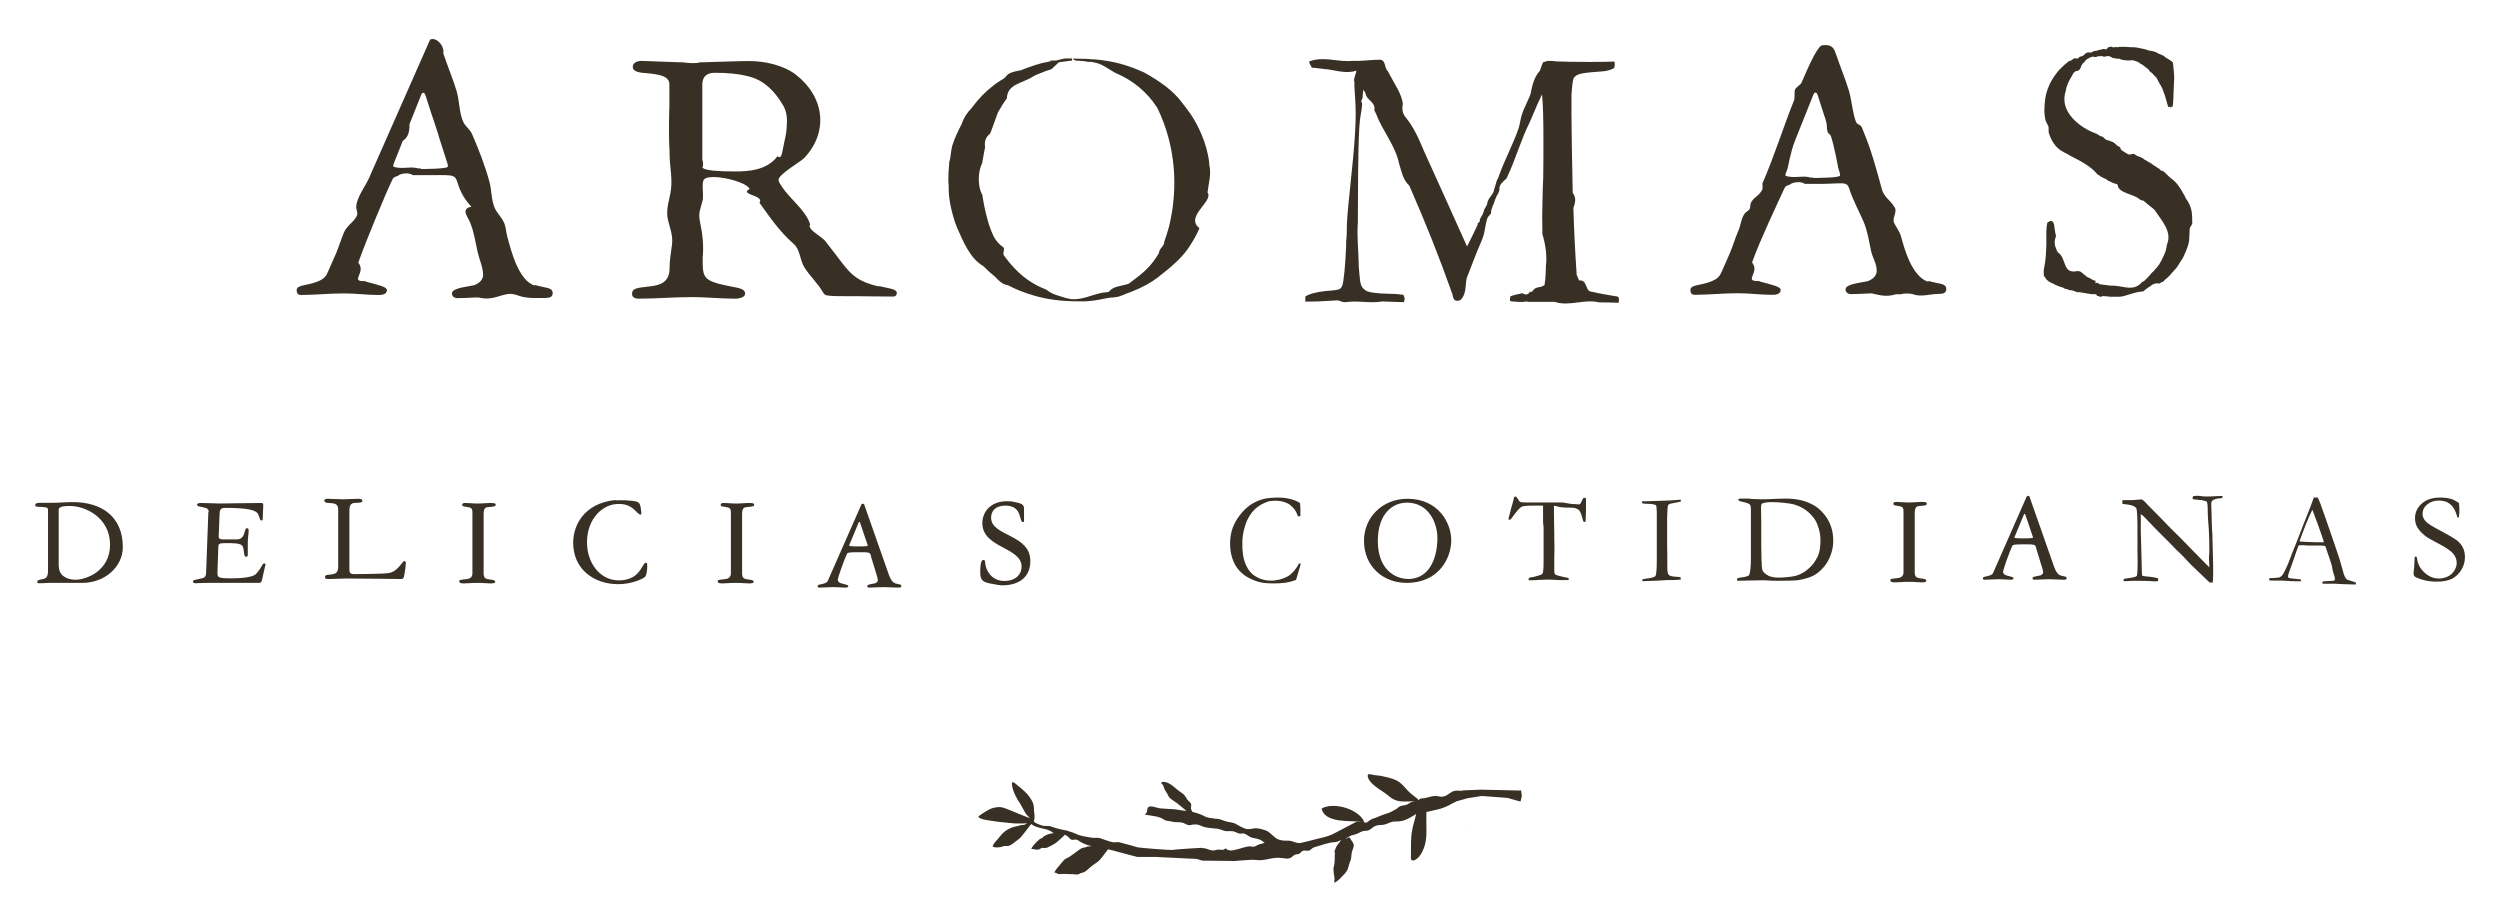 <svg xmlns="http://www.w3.org/2000/svg" id="Capa_1" width="50.33mm" height="18.58mm" viewBox="0 0 142.67 52.66"><defs><style>      .st0 {        fill: #383025;      }    </style></defs><g><path class="st0" d="M2.92,33.26c-.1,0-.23,0-.35.01s-.23.01-.32.01c-.04,0-.13,0-.13-.07,0-.06.05-.13.28-.16.16-.03.34-.05.34-.48v-3.51c0-.14-.31-.13-.51-.14-.17-.01-.22-.01-.22-.1,0-.13.2-.13.29-.13h.68c.19,0,.37-.01.55-.02.19-.01.4-.02.64-.02,1.57,0,2.84.78,2.84,2.57,0,1.12-1.03,2.04-2.31,2.04h-1.76ZM3.36,32.33c0,.52.47.75.95.75.58,0,1.97-.48,1.97-2s-1.37-2.21-2.3-2.21c-.61,0-.63.13-.63.24v3.22Z"></path><path class="st0" d="M11.91,29.23c0-.19-.07-.23-.34-.29-.23-.04-.33-.06-.32-.15,0-.07.11-.09.22-.09.28,0,.89.03,1.07.03.22,0,1.75-.03,2.38-.03.11,0,.11.08.1.24l-.03.72s-.03.04-.06.04c-.1,0-.08-.08-.19-.34-.1-.26-.61-.38-1.88-.38-.27,0-.32.1-.33.35l-.05,1.29c0,.15.11.16.37.16h.65c.55,0,.4-.64.59-.64.1,0,.1.07.1.15,0,.17-.04.28-.05.63-.01.31.01.51,0,.72,0,.07-.01.13-.09.13-.11,0-.11-.12-.14-.34-.05-.39-.12-.44-1.04-.44-.35,0-.4.04-.41.19l-.05,1.45c-.01.34.02.37.88.37.51,0,1.16-.07,1.32-.25.37-.41.34-.6.47-.6.07,0,.07.04.07.07,0,.03-.02.07-.03.12l-.17.76c-.03.12-.07.16-.18.16h-2.6c-.41,0-.64,0-.77.01-.13,0-.17.01-.21.01-.06,0-.18,0-.18-.09,0-.11.14-.1.33-.15.2-.06.41-.02.42-.34l.13-3.49Z"></path><path class="st0" d="M19.29,29.02c0-.26-.2-.31-.51-.32-.13,0-.27-.03-.27-.13,0-.1.11-.11.18-.11.3,0,.56.03.9.03.28,0,.56-.03.84-.03.14,0,.25.01.25.13,0,.09-.19.1-.37.1-.21,0-.37.06-.37.43v3.38c0,.24.11.26.3.26.16,0,1.62-.01,1.93-.06.53-.07.8-.69.9-.69.07,0,.09.07.09.13,0,.1-.04.46-.11.77-.03.12-.11.13-.15.13-.4,0-1.97-.03-3.09-.03-.36,0-.71.03-1.07.03-.18,0-.19-.04-.19-.12,0-.1.09-.11.17-.12.44-.04.58-.08.58-.5v-3.3Z"></path><path class="st0" d="M27.61,32.8c0,.2.17.24.25.25.24.04.4.04.4.15,0,.08-.13.09-.28.09-.19,0-.35-.03-.73-.03s-.57.03-.76.03c-.17,0-.28-.02-.28-.11,0-.1.04-.09.38-.13.13-.01.37-.05.37-.33v-3.48c0-.24-.08-.28-.3-.31-.22-.04-.28-.03-.28-.13s.11-.1.2-.1c.23,0,.35.03.7.03.3,0,.45-.03.67-.03.16,0,.34,0,.34.09,0,.13-.13.11-.48.15-.2.02-.21.25-.21.44v3.42Z"></path><path class="st0" d="M35.14,28.55c.1,0,.46-.02.73.01.66.05.67.08.73.71,0,.07,0,.09-.04.09-.23.02-.4-.68-1.39-.6-.94.08-1.78,1.05-1.66,2.44.09,1.03.81,2.01,1.98,1.91.65-.06.91-.38,1.07-.62.15-.23.21-.37.28-.38.04,0,.09.02.09.05.03.39-.05.62-.08.7-.03.12-.62.4-1.29.46-1.39.12-2.71-.63-2.84-2.11-.11-1.21.63-2.52,2.42-2.68Z"></path><path class="st0" d="M42.36,32.8c0,.2.17.24.25.25.24.04.4.04.4.15,0,.08-.13.09-.28.09-.19,0-.35-.03-.73-.03s-.57.03-.76.03c-.17,0-.28-.02-.28-.11,0-.1.04-.09.38-.13.13-.01.37-.05.37-.33v-3.48c0-.24-.08-.28-.3-.31-.22-.04-.28-.03-.28-.13s.11-.1.2-.1c.23,0,.35.03.7.03.3,0,.45-.03.67-.03.16,0,.34,0,.34.09,0,.13-.13.11-.48.15-.2.02-.21.25-.21.44v3.42Z"></path><path class="st0" d="M49.7,31.7c-.06-.19-.09-.19-.7-.19-.51,0-.63.02-.66.08-.18.37-.53,1.4-.53,1.48,0,.15.16.21.22.22.23.06.38.09.38.15,0,.09-.12.09-.17.09-.2,0-.44-.03-.66-.03-.28,0-.57.03-.83.03-.06,0-.09-.02-.09-.09,0-.1.19-.08.38-.15.15-.05.19-.1.22-.19l1.9-4.32s.04-.04.07-.04c.04,0,.08.02.09.05l1.39,3.96c.14.41.29.51.39.54.2.06.34.04.34.15,0,.07-.06.09-.15.09-.32,0-.57-.03-.87-.03s-.54.03-.83.03c-.07,0-.1-.05-.1-.08,0-.09.15-.11.42-.16.04,0,.19-.07.19-.19,0-.05-.03-.13-.04-.19l-.37-1.21ZM48.5,31.01s-.04.09-.04.13c0,.04.48.04.54.04.04,0,.52,0,.52-.04,0-.04-.02-.07-.04-.14l-.4-1.18s-.01-.04-.04-.04c-.02,0-.03.01-.04.04l-.5,1.2Z"></path><path class="st0" d="M58.45,29.73s-.02.06-.07.06c-.25,0,0-.94-1.01-.94-.58,0-.81.33-.81.69,0,1.07,2.24.93,2.24,2.47,0,.96-.69,1.39-1.6,1.39-.13,0-.47-.06-.72-.11-.46-.1-.54-.23-.54-.69,0-.2.02-.65.17-.65.19,0,.03.22.25.63.07.13.33.57.95.57.71,0,.99-.43.99-.81,0-1.13-2.24-1.06-2.24-2.49,0-.63.46-1.25,1.41-1.25.1,0,.25,0,.4.04.57.11.57.19.57.48v.62Z"></path><path class="st0" d="M116.2,31.25c-.06-.19-.09-.19-.7-.19-.51,0-.63.02-.66.08-.18.37-.53,1.4-.53,1.48,0,.15.16.21.22.22.23.06.38.09.38.15,0,.09-.12.09-.17.09-.2,0-.44-.03-.66-.03-.28,0-.57.03-.83.03-.06,0-.09-.02-.09-.09,0-.1.19-.08.38-.15.15-.05.19-.1.22-.19l1.9-4.32s.04-.04.07-.04c.04,0,.08.02.09.05l1.39,3.96c.14.41.29.51.39.54.2.06.34.04.34.15,0,.07-.06.09-.15.09-.32,0-.57-.03-.87-.03s-.54.03-.83.03c-.07,0-.1-.05-.1-.08,0-.09.15-.11.42-.16.04,0,.19-.07.19-.19,0-.05-.03-.13-.04-.19l-.37-1.21ZM115,30.55s-.04.09-.04.13c0,.04.48.04.54.04.04,0,.52,0,.52-.04,0-.04-.02-.07-.04-.14l-.4-1.18s-.01-.04-.04-.04c-.02,0-.03.01-.04.04l-.5,1.2Z"></path><path class="st0" d="M109.28,32.74c0,.2.17.24.25.25.24.04.4.04.4.15,0,.08-.13.09-.28.09-.19,0-.35-.03-.73-.03s-.57.03-.76.03c-.17,0-.28-.02-.28-.11,0-.1.04-.09.38-.13.13-.01.37-.05.37-.33v-3.48c0-.24-.08-.28-.3-.31-.22-.04-.28-.03-.28-.13s.11-.1.2-.1c.23,0,.35.03.7.03.3,0,.45-.03.67-.03.16,0,.34,0,.34.09,0,.13-.13.11-.48.15-.2.02-.21.25-.21.44v3.42Z"></path><path class="st0" d="M80.32,28.46c1.75,0,2.5,1.36,2.5,2.37s-.71,2.43-2.54,2.43c-1.39,0-2.44-.98-2.44-2.4,0-1.34,1.05-2.4,2.48-2.4ZM80.32,33.04c1.64,0,1.71-1.95,1.71-2.32,0-.96-.55-2.04-1.74-2.04-.81,0-1.66.62-1.66,2.19,0,1.7,1.07,2.16,1.69,2.16Z"></path><path class="st0" d="M74.19,28.71c.02.19.03.38.02.58,0,.04,0,.09,0,.16-.03,0-.06.01-.08.01-.01,0-.03,0-.06,0-.09-.29-.24-.5-.46-.66-.22-.15-.5-.23-.83-.23-.18,0-.33.02-.45.06-.22.08-.41.18-.58.31-.17.13-.31.29-.43.48-.12.18-.22.41-.29.67-.08.26-.12.53-.13.8-.02.52.04.95.18,1.29.14.34.34.58.61.73.26.15.53.22.81.22h.17c.19-.03.32-.05.39-.07.18-.05.32-.11.44-.18.12-.07.23-.17.34-.29.11-.13.21-.27.29-.44h.04s.03,0,.05,0c0,.06,0,.1-.01.11-.12.41-.2.69-.25.84-.04,0-.09.02-.14.04-.28.1-.66.15-1.12.15-.38,0-.66-.03-.84-.08-.19-.05-.39-.13-.6-.24-.22-.11-.4-.26-.56-.44-.16-.18-.29-.41-.38-.69s-.13-.58-.12-.91c.01-.31.06-.58.15-.82s.22-.47.4-.71.39-.44.62-.6c.24-.16.5-.27.78-.34.2-.04.48-.07.84-.07.26,0,.51.04.74.11.23.07.38.14.46.21Z"></path><path class="st0" d="M86.23,29.04l.15-.54c0-.07.02-.12.04-.14.02-.02.04-.03.06-.03.04,0,.09.05.15.15.04.07.07.12.1.14.03.02.06.03.11.04h.04s.15.01.15.01h.84s1,0,1,0h.29l.55.09s.05,0,.09,0c.16.01.26.02.3.02.04,0,.06-.01.09-.04,0,0,.05-.09.12-.24.03-.07.07-.1.11-.1.02,0,.04,0,.07.01.01.05.02.09.02.13v.14s0,.3,0,.3c0,.07,0,.31-.02.71,0,.03,0,.05-.01.07-.03.02-.05.02-.07.02s-.04,0-.05-.03-.03-.07-.05-.16c-.05-.21-.11-.36-.18-.46-.05-.06-.12-.1-.21-.13-.09-.03-.3-.04-.64-.04-.27,0-.47-.1-.6-.1,0,.1,0,.18,0,.26l.03,2.22c0,.09,0,.26-.01.5v.48s0,.26,0,.26c0,.08.01.14.04.18.03.04.11.07.23.1.22.05.37.09.44.1.05,0,.08.01.11.03v.11h-.51c-.28-.01-.49-.02-.63-.03l-.52.02-.38.02c-.11,0-.17,0-.2,0l-.05-.02c0-.05.02-.09.03-.11.02-.02.06-.03.13-.04.1-.01.22-.04.35-.08.14-.04.23-.07.27-.11.02-.02.04-.06.05-.11.02-.1.03-.31.03-.62v-1.93s-.03-.29-.03-.29v-.95h-.58c-.34,0-.55.02-.63.06-.12.06-.29.25-.52.57-.08.12-.14.18-.2.18h-.03s-.01-.03-.01-.05c0-.03.02-.11.06-.26.05-.18.08-.31.09-.37Z"></path><path class="st0" d="M93.68,33.08c.05-.02.11-.04.16-.05.36-.04.57-.09.63-.16.05-.07.08-.37.08-.92v-.38s0-.39,0-.39v-.43s0-.25,0-.25v-.28s0-.33,0-.33v-.15s0-.19,0-.19c0-.04,0-.09,0-.15,0-.15,0-.31-.02-.48,0-.03-.02-.06-.04-.1-.09-.04-.23-.07-.43-.07-.2,0-.31-.02-.33-.04-.02-.01-.03-.05-.03-.11h.3s.95-.03.95-.03c.24,0,.57-.03.97-.06,0,.04,0,.07,0,.11-.05.01-.13.03-.24.05-.23.04-.36.07-.41.09-.03.01-.05.03-.07.06-.02.04-.04.12-.04.24l-.02.46v1.59s.01.63.01.63c0,.2,0,.33,0,.4,0,.27,0,.44.02.51.01.07.04.13.07.16.03.03.09.05.16.07.11.02.2.03.26.03.13,0,.22.01.25.05,0,.03.01.06.01.08v.03c-.22.02-.38.03-.48.03-.06,0-.17,0-.32,0l-.49.03-.84.03h-.07s0-.1,0-.1Z"></path><path class="st0" d="M99.13,33.01c.09-.04.19-.06.31-.07.17-.02.3-.06.38-.12.06-.13.1-.46.1-1v-.9s0-.25,0-.25v-.46s0-1.16,0-1.16c0-.13-.02-.22-.06-.26-.05-.06-.2-.11-.44-.16-.1-.02-.16-.04-.18-.06s-.03-.05-.04-.1c.05-.01.09-.02.11-.02h.39c.09,0,.19,0,.29.02.22.01.44.02.67.02.07,0,.16,0,.29-.01.33-.02.85-.03,1-.03.29,0,.56.03.82.09s.52.16.79.32c.17.1.34.25.52.46.18.21.31.44.4.69.09.25.14.53.14.84,0,.28-.05.56-.15.83-.1.27-.24.51-.42.71-.18.2-.36.35-.55.45s-.47.19-.85.26c-.16.03-.73.04-1.14.04-.27,0-.49,0-.66-.02-.07,0-.14-.01-.21-.01-.01,0-.02,0-.04,0l-1.46.03v-.03s-.01-.02-.01-.04v-.05ZM100.95,32.87c.18.06.36.09.55.09.24,0,.77-.04,1-.11s.44-.18.61-.32c.18-.14.32-.29.44-.46.11-.17.2-.33.24-.47.07-.2.1-.47.1-.79s-.07-.62-.2-.94c-.09-.22-.25-.43-.48-.64-.23-.2-.5-.35-.81-.44-.31-.09-.93-.14-1.29-.14-.25,0-.43.03-.55.08-.01.01-.03.03-.04.05-.01.06-.02.11-.02.16,0,.03,0,.07,0,.11,0,.28.01.5.01.66v.81c0,1.19.02,1.85.06,1.99.04.13.17.25.37.35Z"></path><path class="st0" d="M121.12,28.71v-.17c.4,0,.69,0,.88-.03.07,0,.12-.01.15-.01.02,0,.06,0,.1,0,.11.08.21.18.3.29.02.02.04.05.07.07l.82.83.12.13c.17.18.32.33.45.46.14.13.4.39.79.79l.93.95c.09.09.21.21.35.35v-.06c-.01-.33-.02-.51-.02-.53l.02-.21v-.34s0-.15,0-.15c0-.1,0-.4-.03-.9,0-.07-.01-.2-.03-.39-.02-.19-.03-.56-.03-.7,0-.26-.02-.41-.05-.46-.02-.03-.13-.06-.33-.1-.05,0-.12,0-.22-.02-.12,0-.18-.01-.21-.02-.02,0-.04-.03-.06-.06,0-.04.02-.07.03-.11.07-.02.14-.03.21-.03.07,0,.16,0,.27.02.11.02.2.02.29.02.12,0,.3,0,.55-.02.14,0,.24-.01.29-.01h.07v.11s-.11.03-.18.03c-.07,0-.14.01-.2.03-.09.03-.15.05-.17.07-.06.06-.09.12-.09.19l.04,1.33.03.52v.15s.02.72.02.72c.02.49.02.92.02,1.28,0,.08,0,.25-.02.51h-.18c-.09-.08-.4-.38-.93-.89-.12-.12-.21-.2-.25-.25l-.33-.35c-.13-.13-.21-.21-.25-.25-.04-.04-.07-.06-.09-.08-.28-.3-.65-.66-1.1-1.11-.12-.12-.3-.31-.54-.56-.15-.16-.24-.26-.28-.29-.04-.04-.09-.08-.16-.12v.12c-.01.46,0,1.11.03,1.92l.03,1.18c0,.1,0,.2.02.29l.14.03c.25.02.49.05.72.1.02.01.03.02.05.03v.14s-.08.02-.11.02c-.03,0-.06,0-.1,0-.26-.02-.57-.03-.93-.03-.26,0-.49,0-.68.02h-.05s-.06,0-.1,0v-.11s.1-.04.1-.04l.18-.02c.16-.02.28-.05.36-.07.05-.02.09-.04.12-.07.03-.16.04-.41.04-.72,0-.15,0-.42-.01-.81v-1.5c-.01-.45-.03-.72-.06-.8-.02-.04-.05-.08-.1-.11-.1-.06-.23-.1-.39-.12-.16-.02-.26-.03-.31-.04Z"></path><path class="st0" d="M129.51,33.01s.06-.03.09-.03h.08s.05,0,.09,0c.18-.01.29-.03.33-.04.08-.04.16-.12.22-.23.13-.24.28-.58.44-1.02.08-.21.13-.34.15-.38.06-.14.12-.29.18-.45l.36-.93c.06-.15.19-.48.4-1.01.05-.13.12-.31.19-.53h.11s.12,0,.12,0c.1.2.18.42.26.66.04.12.11.31.2.56l.51,1.48.27.8c.14.46.23.85.28.96s.09.17.13.21c.01,0,.06.02.13.05.08.02.13.04.16.05.11.03.18.06.23.08,0,.03.01.05.01.06,0,.01,0,.03-.01.05-.08,0-.13,0-.16,0-.12,0-.34-.01-.64-.02l-.36-.02h-.43s-.06,0-.09,0-.06,0-.08,0h-.08s-.05-.01-.07-.02c0-.03,0-.07.02-.1.03-.01.06-.02.08-.02l.38-.02c.1,0,.17-.01.22-.03.01-.04.02-.07.02-.1,0-.04-.03-.15-.09-.33-.04-.12-.07-.35-.1-.46-.03-.11-.15-.46-.36-1.07-.1-.02-.18-.03-.26-.03h-.77s-.22-.02-.22-.02c-.08,0-.17,0-.27.01-.03.07-.05.12-.06.15l-.34.98c-.14.37-.21.58-.21.61,0,.02,0,.06.03.11.05.02.12.03.2.04l.48.05s.04.04.04.06c0,.01,0,.03-.01.05-.11,0-.19,0-.25,0-.19,0-.41-.01-.66-.03-.12,0-.2-.01-.25-.01s-.14,0-.26,0c-.08,0-.14,0-.18,0-.06,0-.13,0-.22-.02v-.02s0-.04.02-.07ZM131.26,30.9c.25.02.54.03.87.04.19,0,.35,0,.49,0-.02-.09-.05-.18-.08-.26-.15-.42-.23-.65-.24-.69l-.31-.83-.03-.07s-.07.15-.17.36c-.16.37-.28.66-.35.86-.03.09-.07.18-.1.27-.04.09-.06.15-.07.19s-.02.07-.04.11h.02Z"></path><path class="st0" d="M140.32,28.67c.02.16.03.25.03.27v.32c-.02.14-.03.22-.03.26-.02,0-.04.01-.05.01h-.03c-.08-.34-.21-.58-.39-.74s-.4-.23-.67-.23-.49.08-.67.23-.26.33-.26.53c0,.15.06.3.18.43.12.13.43.32.93.58.38.2.65.36.82.48.16.12.29.27.37.43.08.16.12.35.12.55,0,.26-.07.5-.2.72-.13.22-.31.39-.53.51-.22.11-.52.17-.89.17-.32,0-.63-.05-.93-.15-.17-.06-.28-.11-.32-.15-.04-.04-.06-.08-.06-.12,0-.03,0-.06,0-.1.03-.28.05-.51.05-.69,0-.11.01-.18.02-.2,0-.02.03-.02.05-.02.02,0,.04,0,.05.02.01.02.02.04.03.09.03.29.16.56.41.79.24.23.52.35.83.35.19,0,.36-.04.52-.12.16-.08.28-.19.37-.34.09-.15.13-.29.13-.43,0-.19-.07-.37-.2-.53-.14-.16-.41-.35-.82-.56-.41-.21-.68-.37-.8-.47-.2-.16-.35-.33-.45-.51-.07-.14-.11-.3-.11-.48,0-.33.13-.61.39-.84.26-.23.61-.34,1.05-.34.24,0,.45.03.63.08.13.04.26.11.4.21Z"></path></g><g><path class="st0" d="M30.51,16.29c-.92-.28-1.35-2.01-1.56-2.79-.08-.29-.07-.57-.21-.85-.12-.25-.33-.45-.46-.69-.25-.46-.21-1.09-.35-1.59-.25-.93-.61-1.84-.99-2.72-.12-.27-.35-.42-.48-.65-.25-.48-.24-1.27-.4-1.8-.21-.69-.49-1.36-.72-2.04-.01-.04-.03-.07-.04-.11.08-.45-.42-.97-.76-.79,0,0,0,.02-.01.03-.2.44-1.9,4.31-3.42,7.75-.01.03-.02.05-.03.08-.22.49-.74,1.16-.75,1.68,0,.22.13.35.01.56-.19.34-.54.51-.71.9-.17.39-.28.8-.45,1.19-.15.36-.32.71-.47,1.07-.11.25-.22.41-.66.57-.55.21-1.12.16-1.12.46,0,.21.09.28.26.28.75,0,1.61-.09,2.44-.09.64,0,1.34.09,1.94.09.15,0,.51,0,.51-.28,0-.18-.44-.28-1.12-.46-.02,0-.04-.01-.06-.02-.02,0-.05-.02-.07-.03-.91.04.09-.48-.38-1.05,0-.04.02-.07.03-.1.4-1.12,1.48-3.74,1.91-4.64.04-.08.08-.14.23-.19.02,0,.05-.01.07-.02.22-.19.71-.19.86-.05.03,0,.05,0,.08,0,.13,0,.27,0,.42,0,1.81.02,1.89-.12,2.07.46.16.52.4.94.78,1.34-.61.13-.23.53-.07.91.22.53.3,1.1.42,1.65.09.42.32.91.32,1.33,0,.39-.42.57-.55.6-.79.14-1.23.21-1.23.48,0,.09.09.25.31.25.37,0,.72-.02,1.07-.04.04,0,.08,0,.12,0,.52.12.82.05,1.33-.11.4-.12.59-.13.98.01.47.17,1.02.13,1.5.13.26,0,.44-.05.44-.28,0-.34-.42-.28-1.01-.46ZM24.03,9.61s-.03,0-.06,0c-.02,0-.05,0-.09,0-.43-.13-.79.03-1.27-.06-.03,0-.06-.01-.09-.02-.05-.01-.08-.03-.08-.04,0-.14.09-.28.13-.41,0,0,.17-.42.39-.98,0-.02.02-.05.03-.07q.4-.24.38-.95s.02-.05.03-.08c.33-.83.64-1.6.64-1.6.02-.07.07-.11.11-.11.09,0,.11.09.13.14,0,0,.16.51.37,1.15,0,.03.02.05.03.08q.21.63.33,1s.02.06.02.09c.23.71.42,1.31.42,1.31.07.21.11.32.11.44,0,.14-1.41.14-1.54.14Z"></path><path class="st0" d="M69.01,9.37s0-.04,0-.06c-.12-1.15-.67-2.2-.99-2.69-.06-.09-.11-.18-.18-.26-.06-.09-.13-.17-.19-.26-.04-.05-.08-.1-.12-.15-.02-.02-.03-.03-.04-.05-.52-.74-1.34-1.29-2.2-1.77-.03-.01-.06-.03-.09-.04-.38-.17-.78-.32-1.2-.44-.51-.14-1.04-.23-1.57-.27-.03,0-.07,0-.1,0-.18-.02-.32-.03-.47-.03-.03,0-.06,0-.09,0-.17,0-.31-.01-.45-.01-.03,0-.06,0-.08,0v.04s.17.08.17.08c.03,0,.06,0,.1,0,.13,0,.26.02.39.03.03,0,.06.01.09.02.15.04.28-.01.4.04.03,0,.07.01.1.02.44.07.87.46,1.28.64.7.31,1.29.74,1.79,1.3.16.18.3.36.43.56.02.03.04.06.06.09,1.03,2.12,1.21,4.5.67,6.74,0,.04-.02.07-.03.11-.07.25-.14.48-.22.7-.01.03-.02.06-.03.09,0,.25-.27.34-.31.65-.02.03-.03.05-.05.08-.27.46-.64.87-1.11,1.23-.16.12-.33.26-.51.39-.03.02-.05.04-.08.05-.42.13-.87.13-1.1.45-.03,0-.06.01-.09.02-.6.02-1.24.39-1.85.4-.03,0-.06,0-.09,0-.14,0-.28-.03-.42-.07-.03,0-.06-.02-.1-.03-.34-.1-.71-.19-1.01-.44-.03-.01-.06-.03-.09-.04-.56-.22-1.06-.54-1.51-.96-.27-.26-.52-.54-.74-.84-.02-.03-.04-.06-.06-.08-.14-.12.04-.39-.05-.49-.37-.27-.55-.55-.69-.92-.01-.03-.02-.06-.04-.1-.11-.29-.2-.61-.28-.94-.07-.3-.13-.58-.17-.85-.01-.07-.02-.13-.03-.2-.27-.45-.27-1.29,0-1.83,0-.06.02-.13.03-.2.03-.19.07-.39.11-.6,0-.03.01-.06.02-.09-.06-.31.04-.59.28-.76.01-.03.02-.06.04-.09.13-.35.2-.54.4-1.1.03-.06.06-.12.1-.18.1-.18.21-.35.31-.5.04-.05.07-.1.11-.15.03-.84.88-.84,1.51-1.26.05-.03.11-.05.16-.08.16-.07.34-.14.52-.21.11-.04.23-.07.34-.11.03,0,.42-.4.44-.4h-.02s.77-.1.77-.1v-.12h-.42l-.49.12h-.33s.02.04.02.04c-.03,0-.06.01-.09.02-.28.05-.53.11-.77.19-.22.07-.43.15-.63.22-.07.03-.13.05-.19.08-.95.16-.74.32-1.03.5-.05.03-.1.06-.15.09-.14.09-.28.18-.4.28-.45.34-.84.74-1.19,1.21-.02.03-.04.06-.06.08-.27.28-.45.55-.57.92-.02.03-.03.06-.05.09-.19.37-.35.72-.46,1.06-.01.03-.02.06-.03.09-.08.3-.08.67-.17.92,0,.02,0,.05,0,.07-.04.51-.05.57-.05.92,0,.15.01.29.02.43q-.02.83.35,1.99c.03.08.06.16.09.24,0,.02.02.04.02.06.39.87.75,1.79,1.53,2.24.02.02.05.05.07.07.18.18.35.34.53.48.02.02.05.04.07.06.2.22.38.4.67.46.03,0,.06.02.09.03.41.22.89.41,1.44.57.73.22,1.57.33,2.5.33.03,0,.07,0,.1,0,.03,0,.07,0,.1,0,.42.02.97-.07,1.42-.17.03,0,.06-.01.09-.02.09-.01.19-.02.29-.03.03,0,.07,0,.1-.01.35-.02.62-.21.9-.29.04-.01.07-.03.1-.04.57-.22,1.06-.49,1.47-.8.8-.61,1.37-1.14,1.7-1.61.21-.3.39-.6.54-.9.05-.1.1-.2.14-.3-.82-.65.68-1.45.5-1.97,0-.02-.02-.05-.04-.07.06-.53.24-1.07.09-1.62Z"></path><path class="st0" d="M110.05,16.08c-.92-.28-1.35-1.81-1.56-2.58-.08-.29-.26-.51-.4-.79-.12-.25.18-.61.05-.85-.25-.46-.62-.58-.75-1.08-.25-.93-.61-2.25-.99-3.14-.12-.27-.12-.47-.37-.56-.24-.09-.35-1.36-.51-1.89-.21-.69-.49-1.36-.72-2.04-.01-.04-.07-.18-.08-.21-.17-.46-.54-.36-.72-.36-.22,0-.65.86-1.19,2.13-.06.14-.31.25-.37.4-.06.15,0,.47-.06.62-.54,1.32-1.14,3.23-1.8,4.73-.01.03.02.31,0,.33-.22.49-.69.49-.7,1.01,0,.22-.24.24-.36.45-.19.34-.17.61-.35,1-.17.39-.28.8-.45,1.19-.15.36-.32.71-.47,1.07-.11.25-.22.41-.66.57-.55.21-1.12.16-1.12.46,0,.21.09.28.26.28.75,0,1.61-.09,2.44-.09.64,0,1.34.09,1.94.09.15,0,.51,0,.51-.28,0-.18-.44-.28-1.12-.46-.02,0-.04-.01-.06-.02-.02,0-.05-.02-.07-.03-.91.04.09-.48-.38-1.05,0-.04.02-.07.03-.1.4-1.12,1.39-3.22,1.81-4.13.04-.08.08-.14.23-.19.02,0,.05-.01.07-.02.22-.19.71-.19.86-.05.03,0,.05,0,.08,0,.13,0,.27,0,.42,0,1.81.02,1.89-.22,2.07.35.16.52.64,1.45.8,1.83.22.53.3,1.1.42,1.65.09.42.32.7.32,1.13,0,.39-.42.57-.55.6-.79.14-1.23.21-1.23.48,0,.09.09.25.31.25.37,0,.72-.02,1.07-.04.04,0,.08,0,.12,0,.52.12.86.21,1.37.05.08,0,.14,0,.21,0,.02,0,.05,0,.07,0,.33-.1.78,0,.7,0,.47.17.97-.02,1.46-.02.26,0,.44-.05.44-.28,0-.34-.42-.28-1.01-.46ZM103.48,10.13s-.03,0-.06,0c-.02,0-.05,0-.09,0-.43-.13-.79.03-1.27-.06-.03,0-.06-.01-.09-.02-.05-.01-.08-.03-.08-.04,0-.14.09-.28.13-.41,0,0,.17-.94.39-1.5,0-.02.43-1.08.44-1.11.33-.83.64-1.6.64-1.6.02-.07.07-.11.11-.11.09,0,.11.09.13.14,0,0,.16.51.37,1.15,0,.03.02.05.03.08.21.63.06.52.18.9,0,.03.16.16.17.19.23.71.42,1.83.42,1.83.07.21.11.32.11.44,0,.14-1.41.14-1.54.14Z"></path><path class="st0" d="M124,3.56c.03.24.05.4.06.55.01.15.02.28.02.25s-.01.25-.02.47c-.01.23-.02.4-.02.47,0,.2-.02.42-.02.49,0,.09-.02.2-.03.28-.06.04-.12.06-.16.04,0-.09-.1.04-.1-.02-.06-.21-.12-.44-.2-.69-.04-.11-.08-.22-.12-.32-.04-.09-.09-.21-.14-.27-.05-.07-.1-.19-.15-.28-.05-.11-.11-.17-.16-.2-.06-.07-.12-.14-.18-.19-.06-.02-.13-.11-.19-.2-.07-.04-.14-.12-.21-.16-.07-.07-.14-.11-.22-.14-.07-.07-.15-.11-.23-.14s-.16-.05-.24-.07c-.11.02-.22.02-.33.01-.11,0-.22-.03-.33-.05-.11-.09-.22,0-.34-.08-.11.06-.22-.11-.33-.1-.11-.05-.2.04-.31.02-.11-.07-.21,0-.31-.03-.1.06-.2.07-.3.02-.1.05-.19.04-.28.13-.09,0-.17.15-.25.23-.04,0-.08.09-.12.15-.04.13-.07.16-.11.23-.08.11-.17.06-.24.11-.07.03-.14.13-.2.26-.06.1-.12.2-.18.32-.04.09-.08.17-.11.27-.03.09-.05.18-.06.27-.41,1.19.84,2.12,1.76,2.44.1.05.21.16.33.16.06.03.12.13.18.15.06.07.12.05.18.07.06.02.13.05.19.08.07,0,.13.07.2.13.07.07.14.12.21.15.07,0,.08.19.15.21.11.06.22.15.33.2.11.09.28-.03.38,0,.1.1.2.13.29.16.09.04.18.06.27.15.09.04.17.1.25.15.08.04.16.08.23.14.07.06.14.1.21.13.07.08.13.08.19.13.06.09.12.11.17.11.05.03.11.05.16.12.08.08.16.15.23.22.07.07.15.12.21.17.14.11.26.26.37.43.11.12.2.35.29.47.02.06.04.1.06.14.38.53.37.83.38,1.44,0,.05-.15.26-.15.3,0,.23-.02.43-.03.67,0,.05-.02.11-.03.16-.02.1-.05.2-.08.27-.02.04-.03.09-.05.13s-.03.08-.05.12c-.07.17-.16.38-.26.5-.05.09-.1.17-.15.24-.05.08-.11.17-.17.23-.06.04-.12.14-.18.2-.06.04-.12.17-.19.2-.07.07-.13.15-.2.18-.07.08-.14.17-.22.16-.04.03-.07.05-.11.08-.17-.04-.31,0-.42.07-.04.02-.07.05-.1.08-.12.06-.22.14-.32.22-.03.03-.07.05-.1.08-.45,0-1.07.32-1.39.3-.05,0-.1,0-.15,0-.1,0-.2,0-.29,0-.04,0-.08,0-.13-.01-.13-.01-.25-.03-.36-.03-.09.1-.19,0-.28-.01-.09.01.01-.07-.08-.07-.09-.07-.18,0-.28-.03-.09-.01-.18-.04-.27-.04-.09-.03-.18-.02-.27-.05-.09-.02-.18-.03-.27-.02-.09-.05-.18-.06-.27-.1-.09-.01-.18-.01-.26-.06-.09-.03-.18-.02-.26-.1-.13-.03-.24-.07-.35-.12-.1-.02-.19-.11-.27-.13-.16-.05-.26-.15-.32-.2-.06-.05-.1-.2-.13-.17-.03-.03-.04-.08-.04-.18,0-.06,0-.1,0-.14s0-.08.02-.16c.11-.57.11-.88.13-1.36,0-.02,0-.08,0-.13s0-.11,0-.13c0,.04,0-.27,0-.22,0-.07,0-.09,0-.21,0-.06,0-.13.01-.22,0-.12.01-.11.02-.17.01-.14.03-.14.04-.19.03.02.08-.06.16-.07.06.01.11-.03.15.07.04.04.06.09.08.26,0-.01.02.13.03.21.01.12.02.14.04.21,0,.03.02.08.02.13-.12.26-.08.52.03.76.02.05.05.09.07.14.54.35.23,1.28,1.14,1.07.04.01.09.02.14.03.05.02.09.06.14.1s.09.09.14.11c.1.12.19.13.29.18.1.07.2.12.3.14.07.02-.06.09,0,.11.07.05.14-.05.21.08.14.02.29.04.43.06.05,0,.1.01.15.02.04,0,.09,0,.13.01.05,0,.1,0,.15,0,.03,0,.06,0,.1.01.43.02,1.05.33,1.49-.22.04-.02.07-.03.11-.05.03-.03.06-.05.09-.08.12-.12.25-.26.38-.42.03-.01.06-.04.09-.08s.06-.07.08-.1c.06-.03.11-.12.16-.19.05-.04.1-.14.14-.21.04-.05.08-.15.12-.23.04-.06.07-.16.1-.21.03-.05.05-.16.08-.21.02-.07.04-.16.05-.22,0-.05.01-.09.02-.13.32-.74-.3-1.37-.71-1.99-.02-.02-.05-.05-.08-.07-.03-.02-.05-.05-.08-.07-.06-.03-.12-.09-.18-.14-.06-.05-.13-.09-.2-.17-.04-.03-.07-.05-.11-.08-.05,0-.1-.02-.15-.03-.34-.36-1.27-.36-1.3-.87-.03-.02-.06-.04-.09-.05s-.06-.02-.09-.02c-.08-.02-.16-.07-.24-.11-.08-.04-.15-.04-.22-.13-.07-.02-.14-.07-.21-.1-.07-.03-.14-.06-.2-.13-.03,0-.07-.03-.1-.05-.38-.47-1-.78-1.49-1.03-.05-.03-.1-.05-.14-.08-.05-.03-.09-.06-.14-.08-.48-.21-.79-.52-1.01-1.17-.02-.05,0-.32-.02-.37-.08-.22-.17-.25-.2-.53-.01-.1-.02-.17-.03-.24s0-.16,0-.28c0-.16.02-.33.05-.57.03-.19.08-.38.14-.53.06-.17.14-.35.23-.5.09-.16.2-.31.32-.46.06-.08.13-.15.2-.22.07-.07.14-.14.22-.21.08-.05.16-.13.24-.2.1,0,.19-.07.29-.15.1-.03.21.08.31-.09.1-.03.19-.02.29-.14.1-.11.19-.12.29-.11.1.06.19-.08.29-.09.1.03.19-.06.29-.06.1,0,.19-.08.29-.04.1.1.18-.18.28-.12.1-.08.2.09.3-.01.1.05.2,0,.3,0,.1,0,.21,0,.31,0,.1.01.21.02.31.02.11,0,.21,0,.32.02s.2.04.3.06c.2.02.38.14.55.13.13.03.25.06.38.15.13.07.26.07.39.21.07.04.13.08.2.12.07.04.13.09.2.14Z"></path><path class="st0" d="M90.81,16.64s-.06-.01-.08-.02c-.26-.12-.17-.67-.61-.62-.01-.03-.03-.05-.04-.08-.04-.08-.07-.17-.11-.26,0-.04,0-.07,0-.11-.08-1.18-.15-2.51-.18-3.68,0-.03.02-.06.03-.09.07-.25.15-.48-.07-.78,0-.02,0-.05,0-.07-.04-2.06-.07-3.56-.07-4.49v-.51s0-.49,0-.49c.03-.55.08-.87.12-.97.05-.1.15-.18.32-.24.17-.06.57-.11,1.19-.15.32-.01.59-.08.81-.2.02-.08.03-.15.03-.2,0-.04,0-.09-.02-.17-.35.01-.81.02-1.36.02-.89,0-1.53-.01-1.93-.03-.18-.02-.32-.03-.43-.03-.1,0-.22.03-.35.08-.03.06-.08.19-.15.39-.01.03-.02.07-.04.1-.34.39-.43.84-.53,1.34-.02.03-.03.07-.04.1-.12.28-.24.55-.38.85,0,.03-.02.06-.03.09-.1.25-.13.54-.2.81-.01.03-.02.07-.03.1-.31.9-.81,1.82-1.13,2.73-.01.03-.02.07-.04.1-.1.15-.13.38-.19.55,0,.03-.02.05-.03.07-.01.32-.38.51-.4.85-.01.03-.02.05-.03.08-.04.08-.09.15-.13.23,0,.02-.02.04-.02.06-.04.18-.13.32-.21.46-.02.03-.03.06-.04.08.09.11-.19.2-.11.27-.01.03-.03.06-.04.09-.18.38-.37.77-.57,1.16l-1.25-2.78s-.56-1.24-1.2-2.65c-.01-.02-.02-.04-.03-.07-.28-.66-.55-1.3-1.04-1.89-.02-.02-.04-.05-.05-.07-.09-.14-.14-.32-.11-.56,0-.03,0-.07.02-.11-.08-.62-.49-1.15-.8-1.76-.02-.03-.03-.06-.05-.1-.25-.21-.07-.75-.6-.66-.02,0-.04,0-.06,0s-.04,0-.06,0c-.04,0-.23.01-.57.04-.14,0-.27.02-.39.02-.04,0-.08,0-.11,0s-.07,0-.11,0c-.11,0-.21,0-.29.01-.04,0-.08,0-.11,0-.7.01-1.43-.26-2.16.01-.09,0,0,.18.12.37.03,0,.06,0,.09,0,.26.03.51.06.74.09.02,0,.04,0,.06,0,.54.08,1.09.26,1.64.08,0,.18-.18.46-.11.63,0,.02,0,.04,0,.06-.01.58.14,1.23.04,2.85-.11,1.89-.41,3.95-.47,5.27,0,.03,0,.06,0,.1,0,.24,0,.51-.04.82,0,.03,0,.06,0,.09,0,.06,0,.11,0,.17-.05,1.15-.13,2.04-.23,2.3-.03.06-.07.12-.13.16-.08.06-.35.09-.79.12-.57.06-.96.17-1.18.32v.29c.54,0,.94-.02,1.22-.04.21-.01.4-.02.56-.03.03,0,.06,0,.1,0,.12.05.22.08.32.1.03,0,.06,0,.09,0,.73-.11,1.37.08,2.09-.04.02,0,.05,0,.07,0,.64.02,1.17.04,1.17.04.04-.09.05-.15.05-.18,0-.05-.02-.13-.07-.24-.25-.04-.52-.06-.8-.06-.73-.01-1.19-.08-1.36-.19-.18-.12-.28-.29-.31-.53-.03-.28-.06-.57-.08-.85,0-.04,0-.07,0-.11-.02-.86-.11-1.59-.05-2.41,0-.02,0-.04,0-.06.01-1.75,0-3.81.08-5.31.04-.73.13-.87.16-1.31,0-.03,0-.07,0-.1-.12-.18.06-.27.03-.34,0-.03,0-.05,0-.07.02-.17.03-.29.05-.37.02.04.05.09.08.14.01.02.03.05.04.07.04.4.59.49.5.96.01.03.02.06.04.09.02.03.03.07.05.1.37.99,1.1,1.81,1.32,2.85.01.03.02.07.03.1.13.43.21.85.54,1.15.02.04.03.07.05.1.9,2.05,1.7,4.06,2.39,6.02.01.03.02.07.04.1.03.26.12.44.4.35.03-.02.06-.03.08-.05.38-.4.2-.95.38-1.36.01-.03.02-.06.04-.09.15-.41.33-.84.51-1.31,0,0,.14-.33.29-.69,0-.02.02-.04.02-.06.14-.36.14-.72.26-1.11.01-.03.03-.05.04-.08.05-.08.11-.14.18-.21,0-.03,0-.05,0-.08.01-.13.06-.26.11-.38.01-.03.02-.06.04-.09.05-.16.14-.43.25-.58.01-.02.02-.05.03-.07.02-.05.04-.1.05-.16,0-.03,0-.07,0-.1.02-.2.18-.34.4-.54.02-.03.04-.06.05-.1.49-1.04.76-2.07,1.27-3.09,0-.02.02-.05.03-.07.33-.79.56-1.3.68-1.54.06.59.08,1.44.08,2.58,0,.81,0,1.49-.01,2.05,0,.03,0,.06,0,.1-.04.71-.04,1.44-.06,2.14,0,.04,0,.08,0,.11,0,0,0,.43.01.91,0,.03,0,.05,0,.08.18.58.28,1.31.2,1.83,0,.04,0,.08,0,.11-.01.4-.03.71-.07.91,0,.02,0,.04-.01.06-.1.08-.22.11-.34.13-.03,0-.06,0-.09.02-.13.03-.21.14-.29.24-.02.02-.1-.02-.12,0-.07.14-.19.21-.42.08-.03,0-.07,0-.1.02-.23.04-.42.09-.58.15-.02.07-.03.14-.03.2v.06s.06.02.08.03c.03,0,.05.01.08.01.24.02.51.05.78,0,.03,0,.07.01.1.02.46,0,.93,0,1.4,0,.04,0,.07,0,.11,0,.85.28,1.67-.18,2.54.03.04,0,.07,0,.11,0,.29,0,.59.01.88.02h.13c0-.08.01-.15.01-.21,0-.06-.02-.1-.07-.14-.62-.1-1.12-.19-1.49-.28Z"></path><path class="st0" d="M50.13,16.34c-1.1-.26-1.5-.6-2.05-1.31-.33-.42-.64-.85-.97-1.26-.21-.26-.71-.5-.86-.75-.11-.17.02-.13-.04-.29-.29-.8-1.15-1.39-1.6-2.1-.11-.18-.18-.26-.18-.37,0-.32,1.24-1.02,1.46-1.24,1.43-1.52,1.14-3.52-.48-4.77-.71-.54-1.77-.77-2.65-.77-.71,0-1.76.05-2.66.07-.04,0-.08,0-.12,0q-.34.1-1.04,0s-.08,0-.12,0c-.78-.02-2.08-.08-2.23-.08-.2,0-.48.09-.48.35,0,.31.53.33.77.35.79.07,1.32.18,1.32.64v1.34s0,.09-.01.13c0,.04,0,.08,0,.12-.02.73-.02,1.73.02,2.21v.16c0,.68.17,1.36.08,2.04-.07.58-.32,1.14-.17,1.74.12.49.29.88.23,1.4-.06.46-.14.9-.14,1.37,0,.77-.53.95-1.06,1.01-.53.09-1.08.04-1.08.42-.02.24.24.29.35.29,1.06,0,2.05-.09,3.06-.09.81,0,1.65.09,2.47.09.09,0,.57-.02.57-.29,0-.31-.48-.33-.88-.42-1.54-.31-1.54-.48-1.54-1.59,0,0,0-.01,0-.04.07-.71-.01-1.38-.16-2.08-.1-.48.04-.71.15-1.16.06-.24.01-.53.01-.77,0-.42,0-.59.66-.59.57,0,1.79.29,2.01.66,0,0,0,0,.01.02-.63.34.87.34.56.79.01.02.02.03.04.05.6.84,1.13,1.61,1.91,2.29.37.32.35.9.6,1.32.32.52.79.94,1.09,1.47.11.2.2.2,1.98.2.7,0,1.08.02,2,.02.15,0,.22-.09.22-.2,0-.24-.44-.26-1.03-.4ZM44.31,8.99c-.61.72-1.57.79-2.37.79-.92,0-1.67-.05-1.83-.2-.02-.02-.03-.04-.03-.06v-.03c.06.16.06-.34,0-.35v-4.31c0-.68.55-.68.75-.68.66,0,1.31.05,1.95.22.86.23,1.45.86,1.9,1.62.16.26.23.56.23.86,0,.41-.04.77-.11,1.07,0,.03-.01.05-.02.08-.15.64-.15,1.14-.41.91-.02.02-.04.05-.07.08Z"></path></g><g><path class="st0" d="M76.98,47.85h0s0,0,0,0Z"></path><path class="st0" d="M83.84,47.06s.03-.01.04-.04c-.01.01-.03.02-.04.04h0Z"></path><path class="st0" d="M77.91,46.97s0,0,.01,0l.02-.03s-.05,0-.07-.01c0,.01.01.02.02.04,0,0,.01,0,.02,0Z"></path><path class="st0" d="M86.79,45.11l-2.28-.05-.98.04c-.17.05-.29,0-.47.02-.29.03-.45.32-.75.34-.13.01-.25-.04-.38-.04-.23,0-.44.09-.66.13-.07,0-.13,0-.2.02-.06.02-.09.05-.12.1-.03-.09-.13-.14-.2-.2-.17-.13-.32-.25-.46-.41-.19-.21-.36-.42-.62-.54-.22-.1-.46-.16-.69-.21-.15-.04-.3-.06-.46-.07-.15-.01-.3-.08-.45-.06-.11.31.38.67.59.82.18.13.36.23.53.37.14.12.27.22.45.29.33.12.71.07,1.05.06.02,0,.04,0,.06,0-.07.01-.14.02-.21.05-.12.05-.19.14-.34.17-.17.04-.26.02-.4.13-.14.11-.08.09-.24.16-.08.04-.17.1-.24.13-.23.08-.44.14-.66.24-.14.07-.31.1-.45.18-.11.06-.15.16-.3.17l-.02.02s0-.02-.01-.03c-.03-.02-.06-.04-.1-.05.03,0,.06,0,.08.01-.32-.74-1.76-1.16-2.44-.76.19.85,1.63.68,2.35.75-.12,0-.24,0-.36,0l-1.24.65c-.4.23-.92.29-1.36.42-.16.05-.33.07-.49.12-.32.1-.49-.1-.78-.11-.22,0-.42.01-.63-.09-.23-.11-.37-.34-.6-.46-.16-.08-.46-.15-.63-.16-.19,0-.37.09-.57.04-.18-.05-.4-.18-.56-.27-.2-.12-.33-.09-.55-.15-.12-.03-.23-.08-.35-.12-.01-.03-.66-.06-.84-.15-.24-.13-.5-.22-.76-.28-.05-.08-.09-.14-.08-.27,0-.08.03-.15-.01-.22-.05-.07-.13-.13-.19-.2-.07-.1-.12-.21-.21-.3-.09-.09-.21-.15-.31-.23-.24-.19-.47-.43-.77-.49-.06-.01-.22-.03-.2.08,0,.05.06.05.08.08.05.08.06.18.1.26.04.09.1.16.15.24.04.06.05.14.1.19.1.14.33.26.46.36.18.14.36.29.54.44-.03,0-.07,0-.1-.01-.23-.01-.46-.08-.7-.09-.22-.01-.44-.02-.66-.04-.21-.01-.43-.14-.63-.11-.23.03-.08.32-.26.43-.13.08.47.05.92.23.07.03.14.1.2.12.14.06.28.05.43.09.21.05.38,0,.59.06.19.06.27.17.43.13.23-.05.41-.06.61.04.29.14.61.13.94.17.2.03.35.14.55.14.07,0,.23-.01.28,0,.1,0,.12.03.2.05.09.03.1.06.2.08.09.02.16-.01.25,0,.17.02.29.18.46.23.2.06.39.06.57.17.04.03.11.08.18.13-.07.02-.14.05-.18.06-.1.02-.12.02-.22.07-.03.01-.16.08-.18.09-.12.02-.23-.03-.35-.01-.2.03-.41.11-.62.16-.1.02-.24.07-.34.07-.18,0-.2-.03-.35-.12-.13.15-.27.05-.44.07-.11.02-.16.05-.29.05-.13,0-.3-.1-.43-.12-.06-.01-.18-.02-.24-.03,0,0-1.55.09-1.63.12-.08.02-1.93-.12-2.02-.16-.09-.04-1.05-.29-1.05-.29-.13,0-.19.03-.31.01-.17-.03-.39-.11-.54-.16-.21-.08-.25-.1-.47-.09-.09,0-.19,0-.28-.02-.26-.05-.56-.08-.78-.19-.17-.08-.33-.13-.5-.18,0,0,0,0,.01-.01h-.01c-.31-.07-.62-.11-.94-.24-.2-.08-.36,0-.56-.07-.1-.03-.22-.08-.31-.12-.05-.03-.1-.06-.14-.1.09-.38,0-.42,0-.82,0-.24-.2-.55-.37-.74-.19-.21-.42-.39-.64-.57-.04-.03-.15-.14-.21-.11-.08.04,0,.26,0,.31.08.32.24.61.42.88.14.21.23.45.38.65.06.07.12.13.19.2-.32-.09-1.31-.55-1.58-.61-.17-.04-.41,0-.57.05-.14.04-.26.13-.39.2-.14.08-.28.17-.4.27.03.17.65.23.77.25.33.06.67.08,1.01.12.23.03.46.04.68.03.17,0,.25-.01.32-.02-.06.04-.12.09-.17.1-.09,0-.16,0-.25.03-.12.05-.23.05-.35.09-.19.06-.39.16-.54.29-.12.1-.2.21-.3.33-.12.15-.29.3-.36.48.13.11.39.06.54.03.03,0,.06-.03.09-.04.09-.02.18.01.28-.01.15-.04.31-.17.43-.27.1-.08.2-.14.28-.23.07-.08.13-.17.2-.25.13-.17.26-.33.39-.5.06.05.12.08.15.1.17.08.41.14.6.18.19.04.28.08.43.17.03.02.06.04.1.07-.04,0-.08.01-.13.02-.15.02-.34.1-.45.18-.03.05-.07.08-.12.1-.06.01-.11.04-.15.09-.15.13-.32.31-.43.49.05.05.13.02.18.04.1.03.19.04.29,0,.05-.02.08-.06.13-.07.05-.02.11,0,.17,0,.11,0,.17-.03.26-.08.09-.05.19-.09.28-.15.17-.1.3-.24.45-.37.06-.05.11-.1.16-.16.06.03.12.07.16.1.07.05.13.15.21.18.1.04.18-.02.29,0,.1.02.22.14.32.18.1.05.2.09.31.13.07.03.15.04.22.05-.04.02-.08.03-.11.03-.05,0-.07-.01-.11,0-.05.02-.07.05-.12.05-.16.02-.25.06-.38.16-.16.12-.32.23-.48.35-.13.09-.29.12-.39.25-.17.22-.4.43-.53.68.11,0,.14.05.23.08.12.03.28-.02.4,0,.13.01.27.01.4.01.1,0,.2.03.29.02.07,0,.12-.04.18-.07.06-.02.11-.03.17-.05.14-.04.3-.22.42-.32.16-.14.36-.23.5-.38.18-.19.32-.42.49-.62l1.66.44h1.07s2.03.1,2.03.1c.09,0,.22,0,.31.02.12.02.2.08.33.09l1.81.02c.32-.02.69-.06,1-.07.19,0,.37.04.56.02.24-.02.46-.09.7-.12.14-.01.27-.02.41,0,.19,0,.37.09.55-.02.09-.05.13-.13.24-.17.06-.03.15-.02.21-.04.09-.04.13-.13.21-.17.14-.07.27.03.41-.04.09-.05.13-.12.25-.17.06-.02.14-.04.2-.06.2-.06.71-.23.91-.23.17,0,.25-.04.38-.1.02,0,.04-.01.06-.02-.07.09-.14.18-.21.27-.04.05-.07.1-.09.16-.02.06-.07.14-.08.21,0,.06.02.07.02.12,0,.07-.01.15-.01.21,0,.13,0,.26-.02.38-.01.13-.07.25-.05.37.01.1.02.23.04.33.01.07.03.12.02.19,0,.05-.04.14,0,.19.18-.09.33-.25.46-.39.07-.07.16-.16.22-.25.11-.15.12-.35.19-.52.06-.14.08-.22.09-.37,0-.11.02-.21.06-.32.04-.08.06-.17.08-.26,0-.14-.09-.23-.16-.34-.04-.06-.06-.11-.1-.15-.03.02-.27.13-.22.1.19-.13.27-.19.5-.24.2-.04.33-.16.52-.21.09-.02.18,0,.27-.03.16-.05.27-.2.42-.26.17-.07.32-.04.48-.07.18-.03.33-.14.5-.17.18-.03.37,0,.55-.05.17-.04.31-.11.46-.19.1-.05.22-.14.33-.2,0,0,0,.01,0,.02-.06.3-.17.6-.22.9-.09.46-.06.92-.07,1.39,0,.16-.05.4.18.33.29-.1.48-.47.57-.73.15-.42.14-.85.13-1.29,0-.25,0-.49,0-.74.03,0,.05,0,.08-.01.16-.04.32-.08.48-.11.32-.06.69-.22.95-.38.08-.05.12-.04.2-.1l.63-.18.83-.13,1.46.11.74.21.08-.31-.05-.37Z"></path></g></svg>